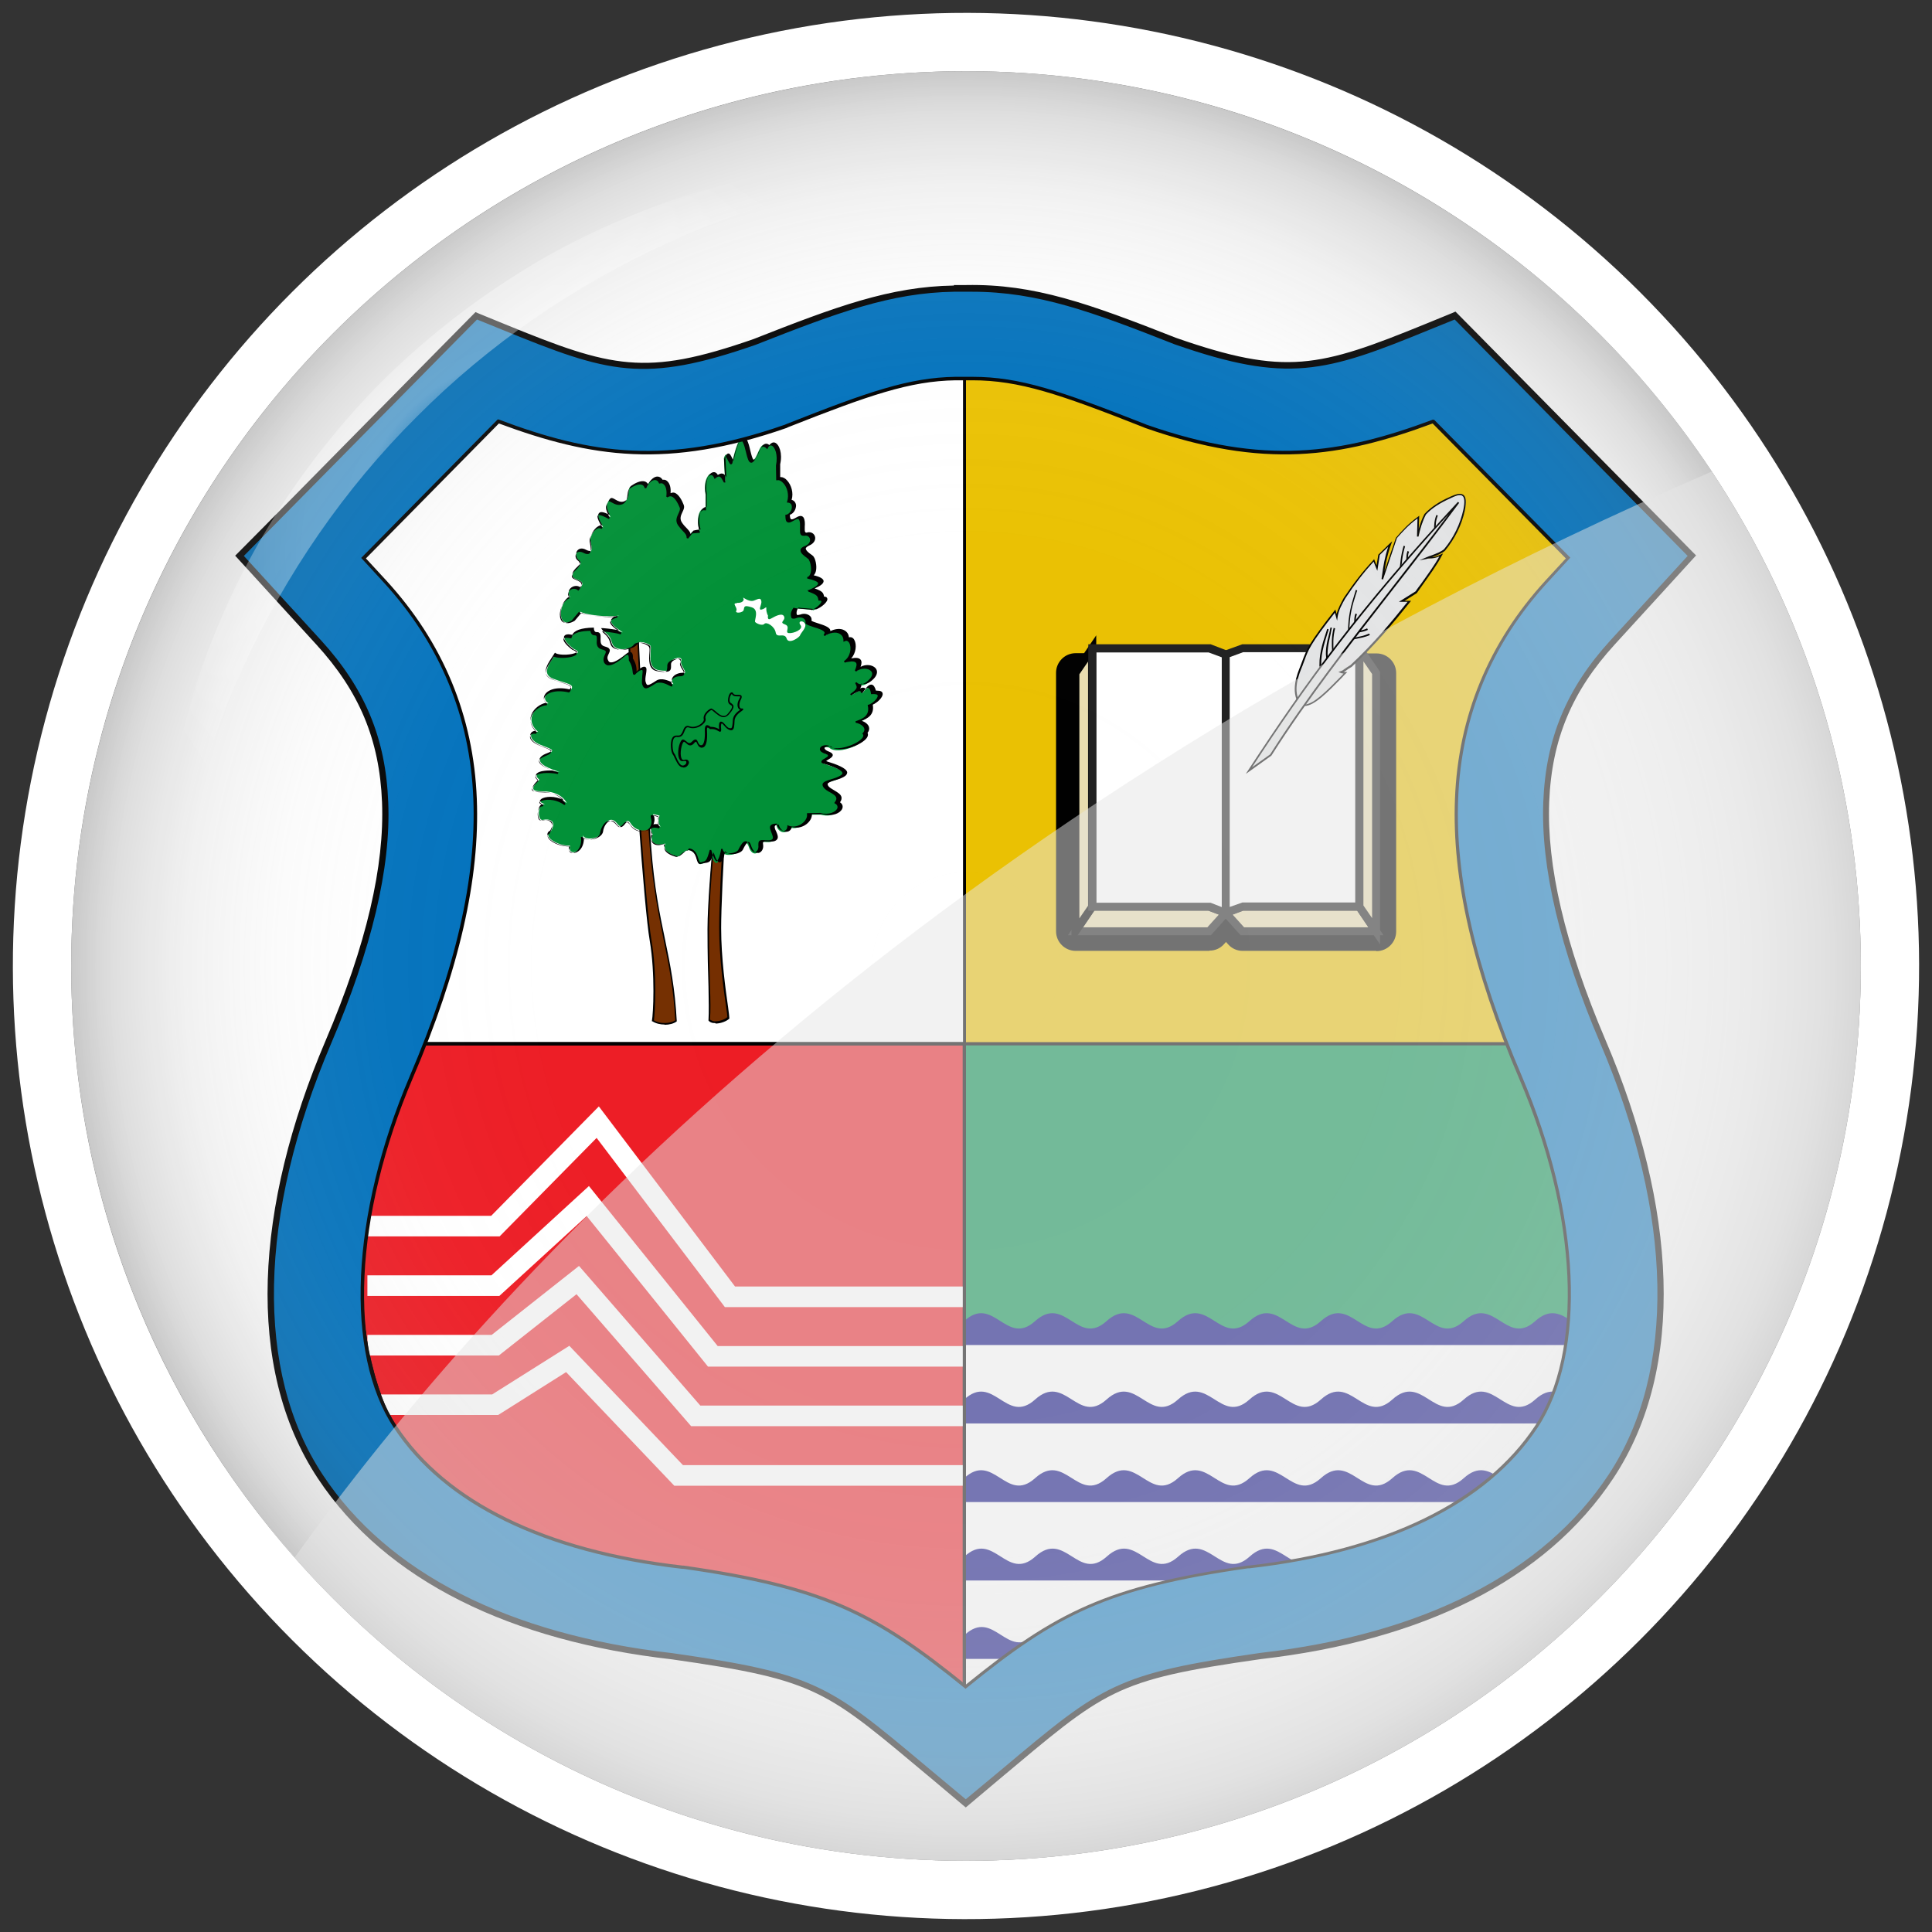 <svg xmlns="http://www.w3.org/2000/svg" xmlns:xlink="http://www.w3.org/1999/xlink" width="77.88" height="77.88" viewBox="0 0 77.88 77.88"><rect x="0" y="0" width="77.88" height="77.88" fill="#333333" stroke="none"/><defs><style>      .uuid-22e46950-4733-466f-abd2-0647f228628a, .uuid-3aceeae8-5eb0-41c2-bb83-c5b78f82617f {        fill: #fff;      }      .uuid-3aceeae8-5eb0-41c2-bb83-c5b78f82617f, .uuid-cef1349a-d0e8-4234-9c3a-0bca14bf81c8, .uuid-82607f6a-7014-489e-91df-b035e76a3e5c, .uuid-18a8ffb4-7c8e-467a-a78e-2900a5ec12c2, .uuid-fbf55849-f1f0-4561-9dfe-c84d0aa9afbf, .uuid-9b2efc8f-aeff-468a-be5b-3eee9817934a, .uuid-26e492da-7b3c-4dd7-9e13-496741787763 {        fill-rule: evenodd;      }      .uuid-37ec3832-0486-445e-947d-8a3573c5be0b {        isolation: isolate;      }      .uuid-cef1349a-d0e8-4234-9c3a-0bca14bf81c8 {        fill: #e3e4e5;      }      .uuid-d901f825-188d-4dc3-9720-a097b50d2cd0 {        clip-path: url(#uuid-8ab842c6-1037-42af-b76c-720080f74ea9);      }      .uuid-858c2328-be0e-4951-98dc-57e030e5b10a {        fill: #009036;      }      .uuid-82607f6a-7014-489e-91df-b035e76a3e5c {        fill: #ed1c24;      }      .uuid-18a8ffb4-7c8e-467a-a78e-2900a5ec12c2 {        fill: #eac102;      }      .uuid-b1c55596-d3fa-46e9-b60c-5324276182f2 {        fill: #0071bc;      }      .uuid-b166c771-4117-4e9a-89f5-efca9e524f36 {        fill: #202020;      }      .uuid-63684a8c-2a81-48ee-928f-152e8d05e393 {        fill: url(#uuid-58f4d35e-dc2c-4312-842d-e6b8c9e80280);        opacity: .3;      }      .uuid-63684a8c-2a81-48ee-928f-152e8d05e393, .uuid-8d31be23-4008-479f-905d-59945cea100b {        mix-blend-mode: multiply;      }      .uuid-8d31be23-4008-479f-905d-59945cea100b {        fill: #e6e6e6;        opacity: .5;      }      .uuid-b5a1fe76-aec5-4337-8266-505617e34a37 {        fill: url(#uuid-f8b34730-feff-4013-bdff-77e2b70964ce);        opacity: .69;      }      .uuid-fbf55849-f1f0-4561-9dfe-c84d0aa9afbf {        fill: #008f4c;      }      .uuid-9b2efc8f-aeff-468a-be5b-3eee9817934a {        fill: #00007d;      }      .uuid-ea1264dc-e189-4ec7-8d65-7a87b3250476 {        fill: #606060;      }      .uuid-26e492da-7b3c-4dd7-9e13-496741787763 {        fill: #e9ddaf;      }      .uuid-6139a5ed-5d6b-4b5a-9eb3-175a1cc40f26 {        fill: #742e00;      }    </style><clipPath id="uuid-8ab842c6-1037-42af-b76c-720080f74ea9"><circle class="uuid-22e46950-4733-466f-abd2-0647f228628a" cx="38.94" cy="38.94" r="36.07"></circle></clipPath><radialGradient id="uuid-58f4d35e-dc2c-4312-842d-e6b8c9e80280" data-name="Degradado sin nombre 31" cx="38.94" cy="38.94" fx="38.94" fy="38.94" r="36.07" gradientUnits="userSpaceOnUse"><stop offset="0" stop-color="#fff" stop-opacity="0"></stop><stop offset=".48" stop-color="#fafafa" stop-opacity=".03"></stop><stop offset=".65" stop-color="#e9e9e9" stop-opacity=".12"></stop><stop offset=".77" stop-color="#ccc" stop-opacity=".28"></stop><stop offset=".87" stop-color="#a3a3a3" stop-opacity=".5"></stop><stop offset=".96" stop-color="#6e6e6e" stop-opacity=".8"></stop><stop offset="1" stop-color="#4a4a4a"></stop></radialGradient><radialGradient id="uuid-f8b34730-feff-4013-bdff-77e2b70964ce" data-name="Degradado sin nombre 67" cx="22.28" cy="22.28" fx="22.28" fy="22.28" r="16.65" gradientUnits="userSpaceOnUse"><stop offset="0" stop-color="#fff" stop-opacity="0"></stop><stop offset=".21" stop-color="#fff" stop-opacity="0"></stop><stop offset=".28" stop-color="#fff" stop-opacity=".03"></stop><stop offset=".34" stop-color="#fff" stop-opacity=".08"></stop><stop offset=".38" stop-color="#fff" stop-opacity=".15"></stop><stop offset=".42" stop-color="#fff" stop-opacity=".23"></stop><stop offset=".45" stop-color="#fff" stop-opacity=".34"></stop><stop offset=".48" stop-color="#fff" stop-opacity=".46"></stop><stop offset=".49" stop-color="#fff" stop-opacity=".5"></stop><stop offset=".6" stop-color="#fff" stop-opacity=".49"></stop><stop offset=".69" stop-color="#fff" stop-opacity=".45"></stop><stop offset=".77" stop-color="#fff" stop-opacity=".38"></stop><stop offset=".85" stop-color="#fff" stop-opacity=".29"></stop><stop offset=".92" stop-color="#fff" stop-opacity=".17"></stop><stop offset=".99" stop-color="#fff" stop-opacity=".03"></stop><stop offset="1" stop-color="#fff" stop-opacity="0"></stop></radialGradient></defs><g class="uuid-37ec3832-0486-445e-947d-8a3573c5be0b"><g id="uuid-d55bf784-628d-491c-a8fd-8a5dceaceebc" data-name="Capa 1"><g><g><circle class="uuid-22e46950-4733-466f-abd2-0647f228628a" cx="38.94" cy="38.94" r="38.42" transform="translate(-16.13 38.94) rotate(-45)"></circle><circle class="uuid-ea1264dc-e189-4ec7-8d65-7a87b3250476" cx="38.94" cy="38.94" r="36.07"></circle><g><circle class="uuid-22e46950-4733-466f-abd2-0647f228628a" cx="38.94" cy="38.94" r="36.07"></circle><g class="uuid-d901f825-188d-4dc3-9720-a097b50d2cd0"><g id="uuid-4b577e37-a0e1-4409-83bf-f1bfffde67d8" data-name="g3921"><g id="uuid-6c611a29-c42b-406d-b66a-b29ffe21c64e" data-name="g12224-4"><g><path id="uuid-75ec0b91-4926-4935-971b-d36b61de094a" data-name="path2174-8" class="uuid-22e46950-4733-466f-abd2-0647f228628a" d="m38.49,13.48c-2.2.04-4.1.72-7.4,2.02-4.7,1.64-7.04,1.2-11.45-.6l-7.44,7.55,2.01,2.19c3.99,4.35,4.21,9.94.73,18.09-2.68,6.28-2.86,12.17-.49,15.77,2.32,3.51,6.77,5.74,12.86,6.43,6.09.87,7.2,1.66,11.62,5.36,4.42-3.7,5.53-4.49,11.62-5.36,6.08-.69,10.53-2.92,12.86-6.43,2.38-3.6,2.2-9.49-.48-15.77-3.48-8.14-3.25-13.74.73-18.09l2.01-2.19-7.45-7.55c-4.41,1.8-6.74,2.24-11.44.6-3.52-1.39-5.45-2.07-7.84-2.02-.15,0-.3,0-.45,0Z"></path><path d="m38.94,72.35l-1.01-.84c-4.27-3.58-5.15-4.19-10.84-5.01-6.52-.74-11.36-3.21-13.94-7.12-2.67-4.04-2.54-10.49.35-17.26,3.21-7.51,3.07-12.57-.44-16.41l-3.02-3.3,9.23-9.36.98.4c4.27,1.74,6.14,2.03,10.34.57,3.22-1.27,5.36-2.07,7.89-2.11h0c.17,0,.33,0,.5,0,2.66-.05,4.83.73,8.39,2.13,4.13,1.44,6,1.15,10.27-.59l.97-.4,9.24,9.36-3.02,3.3c-3.51,3.84-3.65,8.9-.44,16.41,2.89,6.76,3.02,13.21.35,17.26-2.59,3.92-7.43,6.38-13.99,7.13-5.64.81-6.51,1.42-10.79,5l-1.01.84ZM14.37,22.49l1,1.09c4.4,4.81,4.72,11.09,1.02,19.77-2.47,5.79-2.71,11.13-.62,14.29,2.06,3.11,6.11,5.1,11.72,5.74,6.03.86,7.63,1.73,11.45,4.88,3.82-3.15,5.41-4.01,11.4-4.87,5.65-.64,9.71-2.63,11.77-5.74,2.09-3.16,1.86-8.5-.62-14.29-3.71-8.68-3.38-14.96,1.02-19.77l1-1.09-5.67-5.74c-4.09,1.57-6.82,1.89-11.57.24-3.6-1.42-5.21-1.99-7.29-1.93-.2,0-.33,0-.46,0-1.89.03-3.53.61-6.85,1.91-4.8,1.68-7.54,1.36-11.64-.21l-5.66,5.74Z"></path></g><g><path id="uuid-7024e13f-8fc4-47a2-863e-cee125932714" data-name="path6632" class="uuid-82607f6a-7014-489e-91df-b035e76a3e5c" d="m16.09,42.07h22.79v27.64c-9.22-7.3-30.3-2.57-22.79-27.64Z"></path><path d="m38.94,69.85l-.1-.08c-2.65-2.1-6.37-3.23-9.97-4.31-4.46-1.35-9.07-2.74-11.82-6.02-3.09-3.68-3.43-9.36-1.02-17.38v-.05h22.91v27.84Zm-22.8-27.71c-2.37,7.95-2.04,13.58,1.01,17.21,2.73,3.24,7.32,4.63,11.76,5.98,3.56,1.08,7.24,2.19,9.9,4.25v-27.44h-22.67Z"></path></g><path id="uuid-4617ecf5-4715-4814-b3dd-bbcb25b73540" data-name="path7519" class="uuid-fbf55849-f1f0-4561-9dfe-c84d0aa9afbf" d="m62.17,42.07h-23.29v27.64c9.22-7.3,33.38-3.07,23.29-27.64Z"></path><g><path id="uuid-b629fedb-21cd-410e-b8e0-98373441a049" data-name="path8408" class="uuid-18a8ffb4-7c8e-467a-a78e-2900a5ec12c2" d="m38.88,42.07h22.74c-5.77-9.25,5.37-15.49,2.96-18.98l-6.56-9.49c-3.38,2.53-5.22,4.58-19.14-1.56v30.02Z"></path><path d="m61.74,42.14h-22.92V11.95l.09.04c13.35,5.89,15.59,4.2,18.69,1.86.13-.1.25-.19.38-.29l.05-.04.04.05,6.57,9.49c.96,1.38-.14,3.14-1.52,5.37-2.21,3.55-4.96,7.98-1.44,13.62l.06.1Zm-22.79-.13h22.56c-3.46-5.66-.59-10.28,1.5-13.65,1.36-2.18,2.43-3.91,1.52-5.22l-6.53-9.43c-.11.08-.22.17-.33.25-3.13,2.36-5.39,4.07-18.73-1.8v29.86Z"></path></g><path class="uuid-22e46950-4733-466f-abd2-0647f228628a" d="m38.88,59.89h-11.7l-4.36-4.58-2.74,1.73h-5.28v-.83h5.04l3.11-1.96,4.58,4.81h11.34v.83Zm0-2.4h-11.02l-4.62-5.32-3.13,2.47h-5.3v-.83h5.01l3.52-2.78,4.89,5.63h10.64v.83Zm0-2.4h-10.34l-4.89-6.07-3.52,3.22h-5.32v-.83h5l3.93-3.6,5.19,6.45h9.95v.83Zm0-2.4h-9.66l-5.17-6.82-3.91,3.97h-5.33v-.83h4.99l4.34-4.41,5.49,7.26h9.25v.83Z"></path><g id="uuid-dff0041b-2e1d-47e7-b89e-5bb2d9ce983d" data-name="g7058-8"><g id="uuid-96955727-2a86-4b00-8531-3d745d46088b" data-name="g2051"><path d="m48.74,38.33h-5.38c-.43,0-.79-.35-.79-.79v-10.42c0-.43.35-.79.79-.79h6.06c.43,0,.79.35.79.79v9.67c0,.19-.07.38-.2.53l-.67.74c-.15.17-.36.26-.58.26Zm-4.6-1.57h4.25l.24-.26v-8.58h-4.49v8.85Z"></path><path d="m55.47,38.33h-5.38c-.22,0-.43-.09-.58-.26l-.67-.74c-.13-.14-.2-.33-.2-.53v-9.67c0-.43.35-.79.79-.79h6.06c.43,0,.79.35.79.79v10.42c0,.43-.35.79-.79.79Zm-5.04-1.57h4.25v-8.85h-4.49v8.58l.24.26Z"></path><g><path id="uuid-9ac89613-2e5b-427a-8700-15c3f7529c2e" data-name="buchs-1" class="uuid-26e492da-7b3c-4dd7-9e13-496741787763" d="m44.03,36.55l-.67.99h5.38l.67-.74-.67-.25h-4.71Z"></path><path class="uuid-b166c771-4117-4e9a-89f5-efca9e524f36" d="m48.81,37.7h-5.76l.89-1.32h4.85s.9.34.9.34l-.88.98Zm-5.15-.32h5.01l.46-.51-.42-.16h-4.6l-.45.67Z"></path></g><g><path id="uuid-743572db-099e-4913-87fc-d6a2a43c7d2d" data-name="buchs-2" class="uuid-26e492da-7b3c-4dd7-9e13-496741787763" d="m54.8,36.55h-4.71l-.67.25.67.74h5.38l-.67-.99Z"></path><path class="uuid-b166c771-4117-4e9a-89f5-efca9e524f36" d="m55.77,37.7h-5.76l-.88-.98.95-.34h4.8l.89,1.32Zm-5.62-.32h5.01l-.45-.67h-4.6l-.42.16.46.51Z"></path></g><g><path id="uuid-472414aa-fc54-4885-a3db-d8914f2bfecf" data-name="buchs-3" class="uuid-26e492da-7b3c-4dd7-9e13-496741787763" d="m55.47,27.12l-.67-.99v10.42l.67.99v-10.42Z"></path><path class="uuid-b166c771-4117-4e9a-89f5-efca9e524f36" d="m55.63,38.07l-1-1.47v-10.99l1,1.47v10.99Zm-.67-1.57l.35.51v-9.84l-.35-.51v9.84Z"></path></g><g><path id="uuid-602a2c8e-8a51-4358-a2e3-9ee211aee772" data-name="buchs-4" class="uuid-26e492da-7b3c-4dd7-9e13-496741787763" d="m43.35,27.12v10.42l.67-.99v-10.42l-.67.99Z"></path><path d="m43.19,38.07v-10.99l1-1.47v10.99l-1,1.47Zm.32-10.89v9.84l.35-.51v-9.84l-.35.51Z"></path></g><g><path id="uuid-b82c3f30-7827-49bb-beb1-1417faf07a2a" data-name="bucho-1" class="uuid-3aceeae8-5eb0-41c2-bb83-c5b78f82617f" d="m44.03,36.55h4.71l.67.25v-10.42l-.67-.25h-4.71v10.42Z"></path><path class="uuid-b166c771-4117-4e9a-89f5-efca9e524f36" d="m49.57,37.03l-.86-.32h-4.84v-10.74h4.93s.78.3.78.3v10.76Zm-5.38-.64h4.61s.46.18.46.18v-10.07l-.54-.2h-4.52v10.09Z"></path></g><g><path id="uuid-c77a625c-55d2-4bca-bfd2-a77bf7c68fbf" data-name="bucho-2" class="uuid-3aceeae8-5eb0-41c2-bb83-c5b78f82617f" d="m49.41,36.8l.67-.25h4.71v-10.42h-4.71l-.67.25v10.42Z"></path><path class="uuid-b166c771-4117-4e9a-89f5-efca9e524f36" d="m49.25,37.03v-10.76l.83-.3h4.87v10.74h-4.84l-.86.32Zm.32-10.54v10.07l.51-.18h4.55v-10.09h-4.52l-.54.2Z"></path></g></g></g><g id="uuid-3a2985a8-1ed7-4972-852b-a991396cc832" data-name="g7072-2"><path id="uuid-737e85e9-5478-488f-a9c5-4226367aaf1a" data-name="path2866" class="uuid-3aceeae8-5eb0-41c2-bb83-c5b78f82617f" d="m63.98,53.74l-25.1-.17v18.17c9.22-7.3,27.29-4.66,25.1-18Z"></path><path id="uuid-e09e54f0-decb-4ec4-9c16-f67dffb2fd2d" data-name="path4853" class="uuid-9b2efc8f-aeff-468a-be5b-3eee9817934a" d="m64.76,53.26c-1.16,1.04-1.67-1.1-2.88,0-1.16,1.04-1.67-1.1-2.88,0-1.16,1.04-1.67-1.1-2.88,0-1.16,1.04-1.67-1.1-2.88,0-1.16,1.04-1.67-1.1-2.88,0-1.16,1.04-1.67-1.1-2.88,0-1.16,1.04-1.67-1.1-2.88,0-1.16,1.04-1.67-1.1-2.88,0-1.16,1.04-1.67-1.1-2.86,0v.96h25.09l.79-.96Z"></path><path id="uuid-129d8937-dc0f-41ea-bc53-3a86d89a02f8" data-name="path5795" class="uuid-9b2efc8f-aeff-468a-be5b-3eee9817934a" d="m64.76,56.42c-1.16,1.04-1.67-1.1-2.88,0-1.16,1.04-1.67-1.1-2.88,0-1.16,1.04-1.67-1.1-2.88,0-1.16,1.04-1.67-1.1-2.88,0-1.16,1.04-1.67-1.1-2.88,0-1.16,1.04-1.67-1.1-2.88,0-1.16,1.04-1.67-1.1-2.88,0-1.16,1.04-1.67-1.1-2.88,0-1.16,1.04-1.67-1.1-2.86,0v.96h25.09l.79-.96Z"></path><path id="uuid-9b1c9a96-a6ab-4894-a1ee-101ce07bda5b" data-name="path5797" class="uuid-9b2efc8f-aeff-468a-be5b-3eee9817934a" d="m61.88,59.59c-1.16,1.04-1.67-1.1-2.88,0-1.16,1.04-1.67-1.1-2.88,0-1.16,1.04-1.67-1.1-2.88,0-1.16,1.04-1.67-1.1-2.88,0-1.16,1.04-1.67-1.1-2.88,0-1.16,1.04-1.67-1.1-2.88,0-1.16,1.04-1.67-1.1-2.88,0-1.16,1.04-1.67-1.1-2.86,0v.96h21.86l1.14-.96h0Z"></path><path id="uuid-f6ca0572-ae43-47a0-8bd8-b736cd3147c3" data-name="path5799" class="uuid-9b2efc8f-aeff-468a-be5b-3eee9817934a" d="m53.25,62.75c-1.16,1.04-1.67-1.1-2.88,0-1.16,1.04-1.67-1.1-2.88,0-1.16,1.04-1.67-1.1-2.88,0-1.16,1.04-1.67-1.1-2.88,0-1.16,1.04-1.67-1.1-2.86,0v.96h12.18l2.19-.96Z"></path><path id="uuid-6b89106e-75d1-43e9-a56a-b0c9f69aec47" data-name="path5801" class="uuid-9b2efc8f-aeff-468a-be5b-3eee9817934a" d="m44.62,65.91c-1.16,1.04-1.67-1.1-2.88,0-1.16,1.04-1.67-1.1-2.86,0v.96h4.7l1.04-.96Z"></path></g><g id="uuid-b7383c16-9a0f-4cb0-b93d-b2f12f9ba39c" data-name="g5011"><g><path id="uuid-aef02119-f29a-4621-b75a-45175f286776" data-name="path5026" class="uuid-cef1349a-d0e8-4234-9c3a-0bca14bf81c8" d="m52.39,28.37c-.4-.56,0-1.36.09-1.59.21-.54.19-.68,1.34-2.14l.07.24c.05-.28.18-.52.32-.76.43-.64.79-1.09,1.18-1.52l.13.31.08-.53c.15-.14.29-.27.45-.44-.2.52-.25.97-.32,1.43l.57-1.68c.24-.29.51-.58.89-.84l-.02.79c.05-.24.13-.56.3-.9.23-.25.58-.48,1.02-.67.28-.12.72-.35.55.5-.12.51-.35,1.08-.79,1.61-.17.14-.47.23-.73.34.19-.04.28.01.59-.14-.24.46-.65.99-1.01,1.5l-.58.36h.31c-.73.91-1.4,1.73-2.35,2.61-.26.15-.28.2-.42.25.05.02.19.03.19.03-.72.73-1.44,1.52-1.86,1.25h0Z"></path><path d="m52.58,28.46c-.08,0-.15-.02-.21-.06h0c-.37-.54-.07-1.25.05-1.55.01-.03.02-.05.03-.08.02-.06.04-.11.06-.16.16-.42.25-.68,1.28-1.99l.04-.05.05.18c.06-.23.18-.45.29-.65.41-.61.76-1.06,1.19-1.52l.03-.04.1.25.07-.43h0c.15-.15.29-.28.45-.44l.11-.1-.05.14c-.14.38-.21.73-.26,1.06l.46-1.34c.24-.28.51-.58.89-.85l.05-.04-.02.53c.06-.21.13-.41.23-.6h0c.24-.26.59-.5,1.03-.69l.04-.02c.17-.07.37-.16.5-.06.11.08.12.29.06.62-.13.6-.4,1.14-.8,1.63-.13.11-.33.19-.52.26.09,0,.19-.03.35-.11l.09-.04-.05.09c-.19.37-.5.79-.79,1.2-.07.1-.15.21-.22.31h0s-.49.31-.49.31h.26s-.04.05-.04.05c-.69.86-1.39,1.71-2.35,2.61-.12.07-.18.11-.23.15-.04.03-.07.05-.1.06.03,0,.06,0,.08,0h.07s-.05.05-.05.05c-.06.06-.12.12-.17.18-.57.58-1.11,1.14-1.51,1.14Zm-.17-.11c.05.03.11.05.17.05.37,0,.9-.55,1.46-1.12.04-.04.08-.08.12-.13-.04,0-.1-.01-.13-.03l-.08-.03.08-.03c.08-.02.11-.05.18-.1.05-.04.12-.08.23-.15.93-.87,1.62-1.7,2.3-2.55h-.35s.67-.42.67-.42c.07-.1.14-.2.22-.3.27-.38.55-.76.74-1.11-.17.07-.27.08-.37.08-.05,0-.09,0-.14.02l-.3.06.28-.12c.07-.03.14-.06.21-.08.19-.07.39-.15.51-.25.39-.47.65-1.01.78-1.6.06-.3.05-.49-.04-.55-.09-.08-.28,0-.43.07l-.04.02c-.43.19-.77.41-1,.66-.14.27-.23.56-.3.89h-.06s.02-.73.02-.73c-.35.25-.6.53-.83.79l-.56,1.67-.06-.02.02-.14c.05-.37.11-.75.25-1.16-.12.12-.23.22-.34.33l-.1.64-.15-.37c-.41.45-.75.89-1.14,1.48-.13.23-.27.47-.31.75l-.02.15-.09-.32c-.99,1.26-1.08,1.51-1.23,1.93-.02.05-.04.1-.06.16,0,.02-.02.05-.03.08-.12.29-.41.98-.06,1.48Z"></path></g><g><path id="uuid-ba068002-93a8-4a29-af52-0df7a84ef163" data-name="path5028" class="uuid-cef1349a-d0e8-4234-9c3a-0bca14bf81c8" d="m53.23,27.02c-.06-.6.13-1.13.3-1.66"></path><path d="m53.2,27.02c-.06-.56.1-1.06.26-1.54l.04-.13.06.02-.04.13c-.15.48-.31.97-.25,1.51h-.06Z"></path></g><g><path id="uuid-4fa17426-17d0-43ee-84df-91e6b8cd9dcd" data-name="path5030" class="uuid-cef1349a-d0e8-4234-9c3a-0bca14bf81c8" d="m53.51,26.62c-.09-.41.05-.86.15-1.31"></path><path d="m53.48,26.63c-.08-.34,0-.72.1-1.09.02-.08.04-.16.05-.24h.06c-.02.09-.04.17-.05.25-.08.36-.17.73-.1,1.06h-.06Z"></path></g><g><path id="uuid-aa9bc13a-55bd-4107-a561-271f8a14ace1" data-name="path5032" class="uuid-cef1349a-d0e8-4234-9c3a-0bca14bf81c8" d="m53.73,26.27c-.02-.3-.03-.61.06-.95"></path><path d="m53.7,26.27c-.02-.29-.03-.61.06-.96l.06.02c-.09.34-.08.65-.06.94h-.06Z"></path></g><g><path id="uuid-d81fb538-cc70-411f-8e0f-35fe884e1928" data-name="path5034" class="uuid-cef1349a-d0e8-4234-9c3a-0bca14bf81c8" d="m54.37,25.51c0-.8.17-1.23.32-1.72"></path><path d="m54.4,25.51h-.06c0-.71.13-1.13.26-1.55.02-.06.04-.12.05-.18l.06.02c-.02.06-.04.12-.06.18-.13.41-.26.83-.26,1.53Z"></path></g><g><path id="uuid-218476cf-51d2-4d54-86fb-2ae1ef29f4b6" data-name="path5036" class="uuid-cef1349a-d0e8-4234-9c3a-0bca14bf81c8" d="m54.62,25.23c0-.17-.02-.34.04-.49"></path><path d="m54.65,25.23h-.06s0-.08,0-.12c0-.13,0-.26.05-.38l.06.03c-.05.11-.05.23-.04.35,0,.04,0,.08,0,.13Z"></path></g><g><path id="uuid-24765607-d3cb-44ab-822b-641da712773f" data-name="path5038" class="uuid-cef1349a-d0e8-4234-9c3a-0bca14bf81c8" d="m56.45,23.05c.02-.31.04-.61.16-1.04"></path><path d="m56.48,23.05h-.06s0-.03,0-.03c.02-.29.04-.6.16-1.02l.06.02c-.12.41-.14.71-.16,1v.03Z"></path></g><g><path id="uuid-6047b1a0-2e93-4bb0-ac42-b9dcae3e594a" data-name="path5040" class="uuid-cef1349a-d0e8-4234-9c3a-0bca14bf81c8" d="m57.84,21.37c0-.18-.01-.35.09-.6"></path><path d="m57.81,21.37v-.03c0-.17,0-.34.09-.58l.06.02c-.09.23-.09.39-.08.56v.03h-.06Z"></path></g><g><path id="uuid-16164161-6ded-4743-a93c-2ba5de2778a6" data-name="path5042" class="uuid-cef1349a-d0e8-4234-9c3a-0bca14bf81c8" d="m56.71,22.71c0-.17-.02-.34.04-.49"></path><path d="m56.75,22.71h-.06s0-.08,0-.12c0-.13,0-.26.05-.38l.06.03c-.05.11-.05.23-.04.35,0,.04,0,.08,0,.13Z"></path></g><g><path id="uuid-ee53c4e6-3cf1-4d06-bbfb-9bfc50c33de2" data-name="path5044" class="uuid-cef1349a-d0e8-4234-9c3a-0bca14bf81c8" d="m54.56,25.75c.13-.03.37-.06.65-.17"></path><path d="m54.57,25.78l-.02-.06s.08-.02.12-.03c.14-.03.32-.06.52-.15l.03.06c-.21.09-.4.12-.54.15-.05,0-.09.02-.12.03Z"></path></g><g><path id="uuid-378cd800-de47-4cb3-9063-80655d12ffa5" data-name="path5046" class="uuid-cef1349a-d0e8-4234-9c3a-0bca14bf81c8" d="m54.79,25.45c.09-.01.21-.03.34-.09"></path><path d="m54.79,25.48v-.06c.11-.01.22-.04.32-.09l.03.06c-.1.05-.22.08-.35.1Z"></path></g><g><path id="uuid-b8150fdc-3615-44ee-88db-794d73accd7d" data-name="path5048" class="uuid-cef1349a-d0e8-4234-9c3a-0bca14bf81c8" d="m50.35,31.05l.88-.62c2.22-3.5,5.11-6.84,7.57-10.18-3.85,4.16-6.08,7.18-8.44,10.81Z"></path><path d="m50.23,31.18l.09-.14c2.31-3.54,4.52-6.58,8.45-10.81l.05.04c-.86,1.16-1.78,2.35-2.68,3.5-1.69,2.17-3.44,4.41-4.89,6.69h0s-1.02.73-1.02.73Zm8.17-10.46c-3.61,3.94-5.74,6.86-7.93,10.21l.73-.52c1.45-2.28,3.2-4.52,4.89-6.69.77-.99,1.56-2,2.31-3Z"></path></g></g><g><path id="uuid-3bf5aa91-c90d-428c-baa8-6d79ed41c4d8" data-name="path120" class="uuid-6139a5ed-5d6b-4b5a-9eb3-175a1cc40f26" d="m25.34,25.6c.19,4.48.64,10.92.88,12.3.24,1.38.14,3,.1,3.24.29.19.74.14.93,0-.14-2.62-.78-3.82-1.03-7.01-.19-2.48-.5-7.86-.5-8.53,0-.67-.38,0-.38,0Z"></path><path d="m26.79,41.3c-.17,0-.35-.04-.49-.13h-.02s0-.03,0-.03c.05-.25.14-1.86-.09-3.23-.23-1.33-.68-7.66-.88-12.3h0s0-.02,0-.02c.03-.05.19-.31.31-.31,0,0,.01,0,.02,0,.07.02.11.12.11.33,0,.67.31,6.06.5,8.53.12,1.61.34,2.69.56,3.74.21,1.01.4,1.97.47,3.27v.02s-.01.01-.01.01c-.11.08-.29.13-.48.13Zm-.43-.17c.25.16.67.13.86,0-.07-1.29-.26-2.24-.47-3.25-.21-1.05-.43-2.14-.56-3.75-.19-2.47-.5-7.86-.5-8.54,0-.23-.05-.26-.06-.26,0,0,0,0,0,0-.06,0-.17.14-.25.27.2,4.65.65,10.96.88,12.29.23,1.35.15,2.92.1,3.23Z"></path></g><g><path id="uuid-d0b5f816-0e40-408c-ac25-39b09db03316" data-name="path122" class="uuid-6139a5ed-5d6b-4b5a-9eb3-175a1cc40f26" d="m28.59,41.11c.05-.67-.05-1.62-.05-3.67s.68-8.71,1.07-10c.38-1.29.24.1.24.1-.52,2.43-.83,8.24-.83,9.86s.33,3.43.33,3.62c-.14.14-.62.29-.76.1Z"></path><path d="m28.83,41.24s-.03,0-.04,0c-.1,0-.18-.04-.23-.1h0s0-.02,0-.02c.02-.34.01-.76,0-1.35-.02-.59-.04-1.31-.04-2.32,0-1.99.68-8.71,1.07-10.01.17-.59.22-.58.27-.57.03,0,.1.02.04.68-.53,2.48-.83,8.36-.83,9.86,0,1.21.18,2.49.28,3.19.03.23.05.39.05.44h0s0,.02,0,.02c-.1.1-.34.2-.55.2Zm-.21-.14s.09.06.17.07c.01,0,.02,0,.04,0,.18,0,.4-.08.49-.17,0-.06-.02-.21-.05-.41-.1-.69-.28-1.99-.28-3.2,0-1.5.29-7.39.83-9.87.02-.24.04-.52.01-.59-.02.03-.08.14-.19.51-.39,1.3-1.06,8.01-1.06,9.99,0,1,.02,1.73.04,2.32.02.58.03,1,0,1.34Z"></path></g><path id="uuid-63c4f887-4c6d-40c1-b1f7-424ee37de679" data-name="path124" class="uuid-858c2328-be0e-4951-98dc-57e030e5b10a" d="m24.69,23.48s.04.03.06.05c0-.04,0-.07,0-.1l-.05.06Z"></path><g><path id="uuid-bc9977aa-cf1b-4bbd-a147-3451b7d0d83f" data-name="path126" class="uuid-858c2328-be0e-4951-98dc-57e030e5b10a" d="m29.84,28.16c-.13.24-.06.43.06.42.12-.02-.31.14-.33.45-.02.31-.03.39-.18.35-.15-.04-.31-.4-.36-.19-.05.21.07.33-.08.23-.15-.1-.31-.08-.31-.08,0,0-.2-.2-.19.09.01.28,0,.69-.2.66-.2-.03-.11-.39-.34-.16-.23.23-.33-.24-.45-.02-.12.22-.17.79.08.74.25-.05.17.24-.03.25-.2,0-.3-.42-.38-.52-.08-.09-.15-.77.16-.71.31.06.2-.47.48-.37.28.1.66-.17.61-.33-.05-.15.19-.37.28-.38.09-.01.41.51.68.19.27-.32.18-.33.06-.43-.12-.11.03-.53.12-.38.09.15.44-.04.31.2h0Zm-3.25,4.72c-.06-.01-.13-.04-.19-.05-.18-.05.05.1-.09.42-.14.31-.65.31-.88-.05-.23-.37-.28.37-.55,0-.28-.37-.55,0-.6.31-.04.29-.7.4-.78.16.09.74-.65.88-.52.42-.6,0-1.11-.42-.78-.57.28-.47-.09-.52-.32-.47-.22.05-.23-.66.09-.64-.55-.12.25-.5.88-.04-.18-.31-.51-.47-.97-.47s-.51-.1-.14-.47c-.37-.31.28-.42.83-.31-1.02-.31-.92-.57-.51-.73.42-.16.09-.21-.28-.37-.51-.21-.46-.57-.09-.52-.65-.57.05-1.15.42-1.15-.37-.21,0-.73.88-.52.23-.26-.14-.26-.69-.47-.55-.21-.05-.73.09-.99.28.16,1.29,0,.74-.21-.42-.31-.55-.63-.05-.52.06-.21.42-.29.82-.29,0,.1.05.18.14.18.3-.01-.08.46.31.57.39.11-.02.26.1.53.12.27.52-.02.78-.24.26-.22.22.17.22.17,0,0,.14.18.16.44.02.26.05.02.29-.07.24-.09.01.38.08.59.07.21.16.16.47-.04.31-.2.78.21.68.07-.11-.14.02-.37.36-.39.33-.01-.11-.31-.03-.53.08-.22-.44-.09-.46.13-.01.22.05.34-.46.25-.51-.1-.24-.88-.32-.98-.08-.1-.47-.24-.58-.06-.11.18-.86.36-.97-.06-.08-.33-.24-.35-.39-.55.36.02.7.08.83.13-.42-.26-.74-.52-.14-.68-.44.09-1.41-.03-1.56-.15l-.28.34c-.67.42-.67-.68-.15-.94-.2-.26.16-.52.39-.33.36-.41-.33-.3-.29-.55.03-.26.49-.41.26-.59-.23-.18-.1-.55.26-.37.36.18.23-.26.2-.44-.03-.18.29-.7.52-.52-.16-.26-.49-.85.29-.41-.23-.48-.16-.48-.07-.67.1-.18.29.18.59.07.29-.11.13-.52.29-.63.16-.11.56-.33.65,0,.18-.41.47-.44.57-.22.18-.06.36.16.3.57.25-.21.46.23.53.42.08.2-.26.42-.08.71.18.28.37.33.35.54l.16-.2s.26-.03.3-.04c-.15-.43-.03-.96.24-.91v-.56c-.13-.65.24-1.07.4-.71.2-.2.3-.02.39.19l-.05-.94c.14-.47.28.39.35.1.07-.29.28-1.15.46-.84.18.31.18.99.39.81.21-.18.25-.84.58-.52.16-.37.53.05.39.71v.56c.28-.05.6.48.45.91.3.03.21.5-.07.55,0,.57.42-.05.55.16.14.21-.09.68.18.63.28-.05.42.31.05.47-.37.16,0,.37.14.47.14.1.23.73-.05.78.28.05.87.21.06.52v.02c.4.13.4.19.43.35.05,0,.09,0,.12.03.07.08-.16.31-.42.42-.02-.03-.69-.06-.72-.08-.03.03-.05.06-.07.11-.04.09-.04.17-.01.24.04.03.1.03.19,0,.21-.08.44.05.39.24.12.13.98.23.71.5.42-.26.81-.13.81.21.32-.16.42.6,0,.86.44-.1.62-.05.44.37.37-.29.95-.03.58.37-.3.31-.5.21-.57.11.08.18.14.23-.21.49.25-.16.44-.26.44-.08.18-.26.35-.34.42.03.58-.05.09.44-.14.5.11.48-.3.59-.51.67.38.09.45.33.3.48.23.31-1.08.86-1.41.52-.21-.08-.53.1-.12.26.42.16-.35.31-.09.39.25.08,1.02.31.74.52-.28.21-.88.21-.72.44.16.23.74.29.46.65.32.18-.05.6-.62.44h-.5c.05.31-.42.67-.8.5-.02.34-.44.23-.48-.08-.51,0,.05.47-.14.63-.18.16-.6-.1-.55.21.05.31-.28.47-.42.05-.14-.42-.32,0-.42.16-.09.16-.65.26-.69-.05-.05.31-.18.99-.46.05-.14.52-.18.47-.37.52-.18.05-.09-.37-.37-.52-.28-.16-.42.26-.6.21-.18-.05-.6-.21-.46-.52-.42.16-.65-.1-.51-.37-.14-.21-.09-.42.32-.31-.09-.09-.1-.25-.06-.4h0Z"></path><path d="m28.23,34.83c-.09,0-.12-.1-.15-.2-.03-.12-.08-.26-.21-.33-.14-.08-.24,0-.34.1-.08.07-.16.14-.25.11-.15-.04-.4-.14-.49-.31-.03-.06-.03-.12-.02-.19-.2.06-.37.03-.46-.08-.08-.09-.09-.21-.03-.33-.04-.07-.06-.13-.07-.19-.07.06-.16.09-.26.1-.22.02-.44-.1-.56-.29-.04-.06-.07-.09-.1-.09h0s-.07.04-.1.09c-.05.06-.1.12-.17.12h0c-.06,0-.11-.04-.17-.12-.08-.11-.17-.16-.26-.13-.14.04-.26.25-.28.43-.03.18-.26.3-.48.32-.02,0-.04,0-.06,0-.1,0-.18-.02-.23-.06,0,.3-.13.49-.27.56-.1.06-.2.06-.27,0-.04-.03-.09-.09-.06-.23-.44-.01-.83-.24-.87-.44-.01-.05-.01-.13.11-.19.09-.16.11-.28.06-.35-.06-.08-.23-.09-.36-.06-.05.01-.1,0-.13-.05-.08-.11-.09-.36,0-.51.03-.05.06-.08.1-.1-.05-.02-.09-.06-.09-.09,0-.02,0-.07.07-.12.14-.09.53-.14.9.06-.19-.21-.47-.32-.85-.32-.26,0-.38-.03-.41-.11-.03-.08.03-.2.22-.39-.09-.08-.11-.16-.08-.22.06-.13.35-.17.66-.16-.35-.14-.53-.27-.53-.41,0-.11.1-.21.32-.29.17-.06.17-.1.17-.1,0-.03-.15-.09-.26-.13-.06-.02-.13-.05-.2-.08-.32-.13-.42-.32-.39-.45.02-.07.09-.14.22-.14-.25-.26-.24-.49-.18-.65.1-.26.37-.44.59-.48-.08-.08-.11-.18-.07-.28.09-.23.47-.39,1.02-.26.04-.05.05-.08.05-.11-.02-.06-.17-.11-.36-.17-.11-.03-.24-.07-.38-.13-.14-.05-.23-.13-.26-.23-.06-.2.1-.44.23-.64.04-.06.08-.12.11-.17l.02-.03.03.02c.17.1.68.07.83-.03.02-.01.03-.02.03-.03,0,0,0-.04-.14-.09h0c-.22-.17-.43-.4-.38-.53.04-.08.15-.1.33-.06.08-.18.36-.28.84-.29h.03s0,.03,0,.03c0,.07.03.15.1.15,0,0,.01,0,.02,0,.05,0,.08.01.11.04.05.05.04.13.04.21,0,.14-.02.28.17.33.11.03.17.06.19.11.03.06,0,.11-.03.18-.04.08-.08.16-.03.26.02.05.05.08.09.09.01,0,.02,0,.04,0,.1,0,.27-.07.6-.34.08-.07.15-.09.2-.07.08.04.08.2.07.25.03.04.14.21.15.45,0,.04,0,.06,0,.08,0,0,.01-.01.02-.02.04-.04.11-.11.22-.16.05-.02.09-.02.12,0,.06.04.04.15.02.29-.02.11-.04.24-.01.32.02.07.04.1.07.11,0,0,.01,0,.02,0,.06,0,.18-.07.33-.17.21-.14.49,0,.64.06-.02-.05-.02-.11.01-.17.06-.12.21-.2.4-.21.07,0,.09-.02.09-.02.01-.02-.03-.09-.06-.15-.06-.1-.13-.22-.09-.33,0-.03,0-.04,0-.05-.02-.02-.1-.03-.2.01-.09.03-.19.1-.19.19,0,.02,0,.05,0,.07,0,.08,0,.16-.06.2-.06.05-.19.05-.44,0-.39-.07-.36-.53-.34-.79,0-.08.01-.18,0-.2-.04-.06-.22-.14-.36-.14h-.02c-.07,0-.12.03-.15.07-.07.11-.33.21-.57.21-.04,0-.08,0-.12,0-.18-.03-.3-.12-.34-.27-.05-.21-.14-.29-.23-.38-.05-.04-.1-.09-.15-.16l-.04-.06h.07c.25.02.48.05.65.09-.21-.15-.34-.28-.32-.4,0-.05.05-.1.12-.14-.45.02-1.12-.07-1.31-.17l-.27.32c-.21.13-.34.11-.41.07-.11-.06-.16-.2-.16-.38,0-.23.12-.53.36-.67-.07-.11-.05-.24.04-.33.09-.09.26-.13.39-.04.06-.07.08-.13.07-.17-.01-.05-.09-.09-.17-.12-.11-.04-.24-.1-.22-.23.02-.12.11-.22.2-.3.07-.07.13-.13.13-.18,0-.03-.02-.05-.05-.08-.14-.11-.15-.28-.09-.38.06-.09.19-.15.38-.04.08.04.14.05.17.03.06-.05.02-.25,0-.37,0-.03,0-.05-.01-.07-.02-.14.13-.45.32-.55.05-.03.11-.04.16-.04-.23-.39-.15-.47-.13-.49.06-.07.2-.04.43.08-.16-.34-.13-.41-.05-.55.01-.02.02-.04.03-.06.02-.04.04-.06.07-.07.05-.02.11.02.18.06.1.06.22.12.35.07.15-.06.17-.2.18-.35.01-.11.02-.22.11-.28.13-.09.37-.23.55-.17.05.02.1.06.13.11.1-.19.24-.31.37-.31h0c.09,0,.16.05.21.13.06-.01.13,0,.18.05.11.09.16.27.14.49.05-.02.1-.03.15-.02.18.05.32.33.38.49.04.1,0,.19-.05.29-.06.13-.12.26-.03.41.07.11.14.18.2.24.07.08.14.14.16.24l.11-.14s.1-.03.29-.05c-.09-.31-.06-.67.08-.83.05-.05.11-.08.17-.08h0v-.53c-.08-.43.05-.81.24-.86.04-.01.13-.03.21.11.06-.05.12-.07.18-.06.07.01.12.07.16.15l-.04-.79h0c.03-.12.07-.17.12-.17h0c.07,0,.11.1.16.2.02.03.04.08.05.1,0,0,0-.01,0-.03.11-.45.24-.9.4-.93,0,0,0,0,.01,0,.04,0,.08.03.11.08.08.13.12.31.16.48.04.16.08.33.13.35,0,0,.03,0,.05-.02.07-.06.12-.17.17-.29.07-.16.13-.3.25-.33.06-.01.11,0,.17.06.08-.13.17-.12.21-.11.18.06.32.43.22.87v.52h.02c.09,0,.19.05.27.15.15.17.26.48.17.77.1.02.17.11.18.22,0,.15-.09.33-.25.38,0,.13.03.17.05.18.04.02.12-.02.19-.06.1-.06.23-.12.31-.01.06.1.06.24.05.37,0,.1-.01.2.03.23.02.01.04.02.08,0,.14-.03.26.04.3.16.04.12-.02.28-.23.37-.06.03-.13.07-.14.12,0,.08.14.19.23.25.02.01.04.03.05.04.11.08.18.42.13.62-.02.08-.05.13-.09.17.26.06.39.14.4.23,0,.1-.11.19-.36.3.32.11.35.18.38.33.04,0,.09.01.11.04.01.02.03.04.02.09-.03.12-.24.3-.44.38h-.03s-.01,0-.01,0c-.04-.01-.25-.03-.39-.04-.18-.01-.25-.02-.29-.03-.02.03-.04.05-.05.08-.03.07-.04.14-.02.21.03.02.08.01.15-.01.13-.05.27-.03.37.05.06.05.09.12.07.2.05.04.16.07.28.11.22.07.45.15.48.27,0,.01,0,.03,0,.04.21-.1.42-.12.57-.03.11.06.17.16.18.28.09-.02.17.01.22.11.1.18.07.53-.13.74.21-.04.32-.02.38.05.05.06.05.16,0,.29.22-.12.48-.08.6.05.1.11.08.27-.06.42-.17.18-.31.22-.4.22,0,0-.01,0-.02,0-.03,0-.07,0-.1-.02.02.07.02.13-.04.2.07-.03.12-.04.17-.02.02,0,.03.02.04.04.1-.13.19-.19.27-.17.07.02.12.1.16.24.02,0,.04,0,.05,0,.14,0,.21.04.22.12.02.15-.23.38-.4.44.08.42-.22.57-.45.65.16.06.27.15.3.26.02.08,0,.16-.06.23.03.06.04.17-.13.31-.32.27-1.09.49-1.34.24-.09-.03-.19,0-.24.03-.02.01-.03.03-.02.05,0,.01.02.07.18.13.1.04.14.08.15.13,0,.07-.08.13-.17.18-.03.02-.08.05-.1.07,0,0,.01,0,.03.01.39.12.79.27.82.44,0,.05-.02.1-.07.14-.11.09-.28.14-.42.18-.14.04-.28.09-.3.15,0,0,0,.03.02.07.05.08.15.13.25.19.13.08.26.15.29.27.01.06,0,.13-.06.21.1.07.13.16.09.26-.08.18-.38.32-.76.22h-.46c0,.15-.08.29-.22.4-.14.11-.37.19-.59.11-.03.14-.12.19-.21.2h0c-.13,0-.28-.11-.32-.29-.08,0-.13.02-.15.05-.03.05,0,.14.05.23.05.12.11.26.01.34-.09.08-.22.06-.33.06-.09,0-.16-.01-.2.02-.02.02-.02.05-.01.1.03.19-.07.31-.17.34-.01,0-.03,0-.04,0-.09,0-.2-.07-.27-.28-.04-.13-.08-.16-.1-.16,0,0,0,0,0,0-.07,0-.16.16-.21.26-.01.02-.02.04-.03.06-.07.12-.34.2-.52.16-.08-.02-.15-.05-.19-.11-.08.44-.18.44-.21.45h0c-.09,0-.17-.12-.25-.4-.1.36-.16.39-.3.42-.02,0-.04,0-.06.01-.01,0-.03,0-.04,0Zm-.46-.63s.09.01.14.04c.16.09.2.25.24.37.04.13.06.16.11.15.02,0,.04-.01.06-.02.13-.03.17-.04.29-.48h.06c.12.42.2.46.23.46h0s.12-.14.17-.5h.06c.01.09.07.15.18.17.17.03.4-.04.45-.13.01-.02.02-.04.03-.06.07-.13.16-.29.27-.29,0,0,0,0,0,0,.07,0,.12.07.16.2.06.19.17.25.23.23.07-.02.14-.12.12-.27,0-.07,0-.12.03-.16.05-.06.15-.05.25-.04.11,0,.21.02.28-.04.05-.05.02-.13-.03-.26-.04-.11-.09-.22-.04-.29.04-.05.11-.08.23-.08h.03v.03c.03.16.16.26.27.26h0c.09,0,.14-.07.15-.18v-.05s.04.02.04.02c.21.09.43.01.56-.09.14-.11.21-.25.19-.37v-.04s.53-.01.53-.01h0c.38.1.63-.05.69-.18.03-.08,0-.15-.09-.2l-.03-.02.02-.03c.05-.07.08-.13.06-.18-.02-.09-.13-.15-.25-.22-.11-.06-.21-.12-.27-.21-.03-.05-.04-.09-.03-.13.03-.09.17-.13.35-.19.14-.04.3-.09.4-.17.05-.04.05-.07.05-.08-.03-.15-.58-.33-.77-.38-.04-.01-.08-.03-.08-.07,0-.05.05-.09.13-.13.06-.04.15-.09.14-.12,0,0-.01-.04-.11-.07-.14-.05-.21-.11-.22-.18,0-.04.01-.08.05-.11.07-.06.21-.08.31-.04h.01c.22.24.96.02,1.26-.23.08-.07.16-.16.1-.24l-.02-.02.02-.02c.05-.05.08-.12.06-.18-.03-.11-.16-.19-.35-.24v-.06s.04-.01.04-.01c.22-.08.55-.2.45-.62v-.03s.02,0,.02,0c.15-.03.4-.26.38-.37,0-.05-.09-.07-.24-.06h-.03s0-.03,0-.03c-.02-.13-.06-.21-.11-.22,0,0,0,0-.01,0-.04,0-.11.03-.23.21l-.06-.02s0-.05-.02-.06c0,0-.01,0-.02,0-.07,0-.24.1-.35.17l-.04-.05c.31-.22.29-.27.22-.41l-.02-.04.06-.03s.06.08.16.08h.01c.11,0,.23-.07.35-.2.12-.13.14-.25.06-.33-.11-.12-.39-.14-.6.02l-.05-.04c.07-.16.09-.27.04-.32-.07-.08-.29-.04-.45,0l-.03-.06c.27-.17.32-.56.21-.74-.03-.05-.09-.11-.18-.06l-.05.02v-.05c0-.12-.05-.21-.15-.27-.15-.09-.39-.05-.61.09l-.04-.05s.05-.06.04-.09c-.02-.09-.26-.17-.44-.22-.15-.05-.27-.09-.32-.14h-.01s0-.03,0-.03c.01-.06,0-.11-.05-.16-.07-.06-.19-.08-.3-.04-.1.04-.17.04-.22,0h0s0-.02,0-.02c-.03-.09-.03-.17.01-.26.02-.04.04-.08.07-.12l.02-.02.02.02s.17.02.29.03c.28.02.38.03.41.05.2-.08.37-.25.39-.33,0-.02,0-.03,0-.03-.02-.02-.06-.02-.09-.02h-.03v-.03c-.03-.15-.04-.2-.4-.33h0s-.04-.06-.04-.06h.04c.36-.15.39-.24.39-.27,0-.07-.17-.14-.44-.2v-.06c.07-.01.11-.07.14-.17.05-.21-.03-.5-.1-.56-.02-.01-.03-.02-.05-.04-.11-.08-.27-.19-.26-.31,0-.07.07-.13.18-.17.19-.08.22-.2.2-.29-.02-.08-.11-.15-.22-.12-.06,0-.1,0-.13-.03-.06-.05-.05-.16-.05-.29,0-.12.01-.25-.04-.33-.04-.06-.11-.02-.22.04-.09.05-.18.1-.25.06-.06-.03-.08-.12-.08-.27v-.03h.03c.14-.03.24-.19.23-.32,0-.05-.02-.16-.16-.17h-.04s.01-.04.01-.04c.09-.27,0-.58-.15-.74-.08-.09-.17-.14-.25-.12h-.04s-.01-.59-.01-.59c.09-.44-.04-.76-.18-.81-.08-.02-.13.06-.15.11l-.02.04-.03-.03c-.06-.06-.11-.08-.15-.07-.08.02-.14.15-.2.29-.05.12-.11.24-.18.31-.04.04-.08.05-.11.04-.09-.03-.13-.19-.18-.39-.04-.16-.08-.34-.15-.46-.01-.02-.04-.05-.06-.05h0c-.06,0-.17.17-.34.88,0,.04-.02.08-.06.09,0,0,0,0,0,0-.04,0-.07-.06-.12-.15-.02-.05-.08-.16-.1-.16h0s-.03,0-.06.11l.05.93h-.06c-.06-.11-.11-.23-.19-.24-.04,0-.09.02-.15.07l-.03.03-.02-.04c-.02-.05-.07-.14-.15-.11-.14.04-.27.37-.18.8v.61s-.05,0-.05,0c-.06-.01-.11,0-.15.06-.13.15-.16.51-.05.81v.04s-.06,0-.06,0c-.14.01-.23.02-.25.03l-.16.2-.06-.02c0-.12-.05-.18-.14-.27-.06-.06-.13-.14-.21-.25-.12-.18-.04-.34.02-.47.04-.09.08-.17.05-.24-.05-.12-.18-.41-.34-.45-.05-.01-.1,0-.15.04l-.05-.03c.03-.23-.01-.42-.11-.5-.04-.04-.09-.05-.15-.03h-.03s-.01-.02-.01-.02c-.03-.08-.09-.12-.16-.12h0c-.1,0-.24.09-.35.33h-.06c-.02-.08-.06-.12-.12-.14-.15-.05-.39.09-.49.16-.06.04-.07.13-.08.23-.02.15-.04.33-.22.4-.17.06-.3-.01-.41-.07-.05-.03-.11-.06-.13-.05,0,0-.02,0-.03.03-.01.02-.02.04-.03.06-.07.13-.1.17.1.58l-.04.04c-.34-.19-.42-.16-.44-.14-.04.04,0,.19.19.5l-.05.04c-.05-.04-.12-.04-.18,0-.16.09-.31.37-.29.49,0,.02,0,.04.01.07.03.15.07.36-.02.43-.05.04-.13.03-.23-.02-.13-.07-.25-.06-.3.02-.05.08-.04.21.07.29.05.04.07.08.08.13,0,.08-.07.15-.15.23-.08.08-.17.16-.18.26,0,.08.06.11.18.16.09.04.19.08.21.16.02.07-.02.15-.11.25l-.02.02-.02-.02c-.11-.09-.25-.06-.33.02-.08.08-.08.18-.01.27l.02.03-.04.02c-.24.12-.35.41-.36.63,0,.15.04.27.13.32.08.04.2.02.34-.06l.3-.36.02.02c.14.11,1.1.24,1.53.15v.06c-.17.05-.28.11-.29.18-.02.12.22.29.45.44l-.03.06c-.12-.04-.42-.09-.75-.12.03.04.06.06.09.09.1.09.19.18.25.41.04.16.18.21.29.23.26.04.57-.08.63-.17.04-.06.11-.1.2-.1,0,0,.01,0,.02,0,.16,0,.36.09.41.16.03.04.03.11.02.25-.02.26-.05.66.29.73.22.04.34.05.39,0,.03-.02.03-.07.04-.15,0-.02,0-.05,0-.07,0-.12.12-.2.23-.24.09-.03.21-.05.27,0,.02.02.04.06.02.12-.03.08.03.19.09.28.05.08.09.16.06.21-.03.05-.1.06-.15.06-.2,0-.31.09-.34.17-.03.06-.02.11.01.16.01.02.03.04.01.07-.02.03-.04.01-.11-.02-.13-.07-.4-.2-.59-.07-.21.14-.33.2-.4.17-.05-.02-.08-.06-.11-.15-.03-.09,0-.23,0-.35.01-.09.03-.21,0-.23,0,0-.03,0-.05,0-.09.04-.16.1-.2.14-.03.04-.05.06-.09.05-.03-.01-.04-.05-.05-.15-.02-.25-.15-.42-.15-.43h0s0-.02,0-.02c0-.07,0-.18-.04-.2-.03-.01-.07,0-.13.06-.28.24-.49.36-.64.36-.02,0-.04,0-.05,0-.06-.02-.11-.06-.14-.12-.05-.13,0-.24.04-.32.02-.05.04-.09.03-.12-.01-.03-.06-.06-.15-.08-.24-.06-.22-.25-.21-.39,0-.07,0-.13-.02-.16-.01-.01-.04-.02-.07-.02h0c-.09,0-.15-.06-.17-.18-.32,0-.7.06-.76.27v.03s-.04,0-.04,0c-.16-.03-.26-.03-.28.02-.03.07.08.24.35.44.12.04.17.09.18.14,0,.02,0,.06-.06.09-.16.1-.65.14-.86.05-.03.04-.06.09-.09.14-.12.18-.28.41-.22.58.03.08.1.14.22.19.14.05.27.09.38.13.23.07.37.12.4.21.01.05,0,.11-.07.19h-.01s-.02,0-.02,0c-.53-.12-.89.02-.97.21-.04.09,0,.19.11.25l-.02.06c-.21,0-.52.19-.62.45-.08.22,0,.44.22.64l-.03.06c-.13-.02-.22.02-.24.09-.03.1.08.26.35.37.07.03.13.05.19.08.19.07.3.11.3.19,0,.06-.06.1-.21.16-.18.07-.28.15-.27.22,0,.08.11.24.78.45l-.02.06c-.41-.08-.84-.04-.9.09-.03.05.04.12.09.17l.03.02-.03.03c-.18.17-.25.29-.23.34.03.07.27.07.35.07.47,0,.81.16,1,.49l-.05.04c-.39-.28-.83-.23-.97-.14-.03.02-.04.04-.04.05,0,.02.05.05.16.08v.06s-.02,0-.02,0c-.06,0-.11.03-.15.1-.08.14-.06.36,0,.44.03.03.05.03.07.03.14-.03.34-.03.42.09.07.1.05.24-.06.43h0s0,.01,0,.01c-.07.03-.09.07-.08.13.04.16.41.39.85.39h.04v.04c-.04.09-.03.16.02.2.05.04.12.03.2-.01.14-.08.27-.28.23-.61h.06c.02.06.12.1.24.1.02,0,.04,0,.05,0,.19-.02.4-.11.42-.26.03-.2.16-.44.33-.49.08-.02.2,0,.33.16.05.06.09.09.12.09h0s.09-.05.13-.1c.04-.05.09-.11.15-.11h0s.1.04.15.12c.12.2.32.27.47.27.01,0,.02,0,.03,0,.15-.01.27-.09.32-.21.07-.15.04-.27.02-.34,0-.04-.02-.07,0-.1.02-.02.06-.02.1,0,.02,0,.04.01.06.02.04.01.08.03.12.04h.03s0,.04,0,.04c-.05.15-.03.29.05.36l-.03.06c-.17-.04-.29-.04-.33.03-.04.05-.02.14.05.24v.02s0,.02,0,.02c-.05.1-.05.2.02.28.07.08.22.13.45.04l.04.04c-.03.07-.03.14,0,.2.07.16.34.25.45.28.06.01.12-.04.19-.1.08-.07.17-.15.28-.15Zm-1.41-1.35s0,.02,0,.03c.02.07.05.19-.02.35.05-.01.12-.02.22,0-.04-.08-.05-.2-.02-.32-.03,0-.06-.02-.09-.03-.02,0-.04-.01-.06-.02-.02,0-.03,0-.03,0Zm1.16-1.92c-.15,0-.24-.21-.32-.37-.03-.07-.06-.13-.08-.15-.07-.08-.12-.48-.02-.66.04-.08.12-.11.21-.1.01,0,.03,0,.04,0,.09,0,.13-.07.18-.19.04-.11.1-.25.27-.18.17.06.38-.02.5-.14.06-.06.08-.11.07-.15-.02-.06,0-.13.04-.21.07-.11.19-.21.27-.22h0s.08.04.15.1c.09.08.22.2.34.2,0,0,0,0,.01,0,.06,0,.11-.03.16-.09.12-.14.17-.23.17-.28,0-.03-.02-.05-.07-.08-.01,0-.02-.02-.04-.03-.07-.06-.06-.2-.03-.31.01-.04.05-.15.12-.16,0,0,0,0,0,0,.02,0,.05,0,.07.05.03.05.1.05.16.05h.03c.06,0,.12,0,.14.04.02.04,0,.1-.02.14h0c-.08.15-.08.28-.04.34.01.02.03.03.06.03,0,0,.02,0,.03,0,.01,0,.03,0,.04.02.01.03-.01.04-.06.08-.09.06-.28.2-.29.39-.01.23-.02.33-.08.37-.04.03-.09.02-.13,0-.07-.02-.14-.09-.2-.16-.03-.04-.09-.1-.11-.1h0s0,0-.02.04c-.02.08,0,.15,0,.2,0,.04,0,.07-.02.09-.03.02-.06,0-.11-.03-.14-.09-.29-.07-.29-.07h-.02s-.01,0-.01,0c-.03-.03-.07-.06-.1-.06,0,0,0,0,0,0-.01,0-.03.04-.02.12.02.36-.02.57-.11.65-.03.03-.08.04-.12.04-.1-.02-.14-.1-.17-.17-.01-.03-.03-.06-.04-.07h0s-.04,0-.09.07c-.14.15-.25.05-.32-.02-.03-.02-.06-.05-.08-.05h0s-.03.02-.04.04c-.09.17-.13.54-.04.66.02.03.05.04.09.03.1-.03.15,0,.17.04.03.04.03.09,0,.14-.03.06-.09.13-.2.13h0Zm-.25-1.23s-.08.02-.11.07c-.09.16-.04.53.01.59.03.03.06.09.09.17.06.14.15.33.26.33h0c.07,0,.12-.05.14-.09.01-.03.01-.06,0-.08-.02-.02-.06-.02-.11-.01-.06.01-.12,0-.15-.06-.11-.15-.06-.56.04-.73.02-.04.05-.07.08-.08.05,0,.09.03.14.07.07.06.13.12.23.02.06-.06.1-.09.14-.09,0,0,0,0,.01,0,.05,0,.07.05.09.1.03.06.05.12.12.13.03,0,.05,0,.07-.02.05-.05.11-.19.09-.6,0-.1.02-.16.06-.18.06-.03.14.03.17.06.05,0,.19,0,.32.08.01,0,.02.01.03.02,0,0,0,0,0,0,0-.05-.02-.13,0-.22,0-.02.02-.08.06-.09,0,0,.01,0,.02,0,.05,0,.1.05.16.12.05.06.11.13.17.14.05.01.07,0,.08,0,.04-.03.05-.15.06-.32.01-.21.2-.35.3-.42-.03,0-.05-.03-.07-.05-.05-.07-.07-.22.04-.4h0c.03-.06.03-.07.03-.08,0-.01-.06-.01-.1-.01h-.01c-.08,0-.17,0-.22-.08,0-.01-.01-.02-.01-.02h0s-.04.04-.07.11c-.03.1-.03.21.01.24.01.01.02.02.04.03.05.04.08.07.09.12,0,.07-.04.16-.18.32-.06.07-.13.11-.2.12-.15.01-.29-.12-.4-.21-.04-.03-.09-.08-.1-.08-.04,0-.16.09-.22.19-.02.04-.05.1-.03.15.02.06,0,.14-.09.22-.13.13-.37.22-.57.15-.1-.04-.14.02-.19.15-.04.1-.09.23-.24.23-.02,0-.03,0-.05,0-.01,0-.02,0-.03,0Z"></path></g><path id="uuid-d93cd88d-f9f7-4703-afdb-264ecd97d09d" data-name="path128" class="uuid-22e46950-4733-466f-abd2-0647f228628a" d="m29.7,24.3c.22.02.32-.1.26-.19-.06-.09.22.18.43.1.22-.09.27-.11.3.02.03.13-.15.38.01.34.16-.03.2-.17.19-.02,0,.15.07.27.07.27,0,0-.05.22.13.11.19-.11.46-.24.52-.07.06.16-.22.22.03.31.25.09-.03.33.16.35.19.02.6-.15.47-.32-.13-.17.1-.21.18-.06.08.15-.17.37-.2.47-.03.09-.46.38-.54.13-.08-.26-.4.01-.44-.24-.04-.25-.37-.45-.46-.35-.08.09-.33-.02-.37-.08-.04-.06.18-.49-.14-.59-.32-.1-.29-.02-.32.1-.02.13-.37.16-.3.04.07-.12-.2-.32.02-.3Z"></path><path d="m38.94,69.85l-.1-.08c-2.65-2.1-6.37-3.23-9.97-4.31-4.46-1.35-9.07-2.74-11.82-6.02-3.09-3.68-3.43-9.36-1.02-17.38v-.05h22.91v27.84Zm-22.8-27.71c-2.37,7.95-2.04,13.58,1.01,17.21,2.73,3.24,7.32,4.63,11.76,5.98,3.56,1.08,7.24,2.19,9.9,4.25v-27.44h-22.67Z"></path></g><path id="uuid-da10d64a-8fe0-4072-a4e9-f8fc6b9a35f0" data-name="path5047-4" d="m38.46,11.51c-2.59.04-4.76.85-8.09,2.16-2.21.77-3.62,1.05-5.03.93s-2.81-.64-4.96-1.52l-1.1-.45-.11-.05-.09.09-.84.85-7.44,7.55-1.19,1.2-.13.13.12.13,1.14,1.25,2.01,2.2c1.72,1.88,2.55,3.82,2.65,6.36.1,2.54-.61,5.71-2.28,9.62-2.84,6.66-3.26,13.17-.31,17.63,2.75,4.16,7.83,6.57,14.28,7.3,5.96.85,6.17,1.23,10.58,4.91l1.14.96.12.1.12-.1,1.14-.96c4.41-3.69,4.67-4.07,10.63-4.92,6.45-.74,11.47-3.14,14.22-7.3,2.95-4.46,2.53-10.97-.31-17.63-1.67-3.91-2.38-7.08-2.28-9.62.1-2.54.93-4.48,2.65-6.36l2.01-2.2,1.14-1.25.12-.13-.13-.13-1.19-1.21-7.45-7.55-.84-.85-.09-.09-.11.05-1.1.45c-4.29,1.75-5.64,2.1-10.05.56-3.51-1.38-5.71-2.18-8.46-2.13-.04,0-.05,0-.07,0-.15,0-.3,0-.44,0Zm0,.38c.13,0,.28,0,.43,0,.03,0,.06,0,.08,0h0c2.68-.04,4.81.73,8.32,2.11h0c4.46,1.56,6.01,1.19,10.32-.57l.99-.4.75.76,7.45,7.55,1.06,1.08-1.02,1.12-2.01,2.2c-1.77,1.93-2.64,3.99-2.75,6.6-.11,2.62.62,5.84,2.31,9.78,2.82,6.59,3.19,12.98.35,17.28-2.67,4.03-7.57,6.4-13.95,7.13h0c-5.98.86-6.42,1.32-10.82,5l-1.02.86-1.02-.86c-4.4-3.68-4.8-4.14-10.77-5h0c-6.38-.73-11.34-3.11-14.01-7.14-2.84-4.3-2.47-10.69.35-17.28,1.68-3.94,2.41-7.16,2.31-9.78-.11-2.62-.98-4.67-2.75-6.6l-2.01-2.2-1.02-1.12,1.06-1.07,7.45-7.55.75-.76.99.4c2.15.88,3.59,1.42,5.07,1.54s2.96-.18,5.19-.96h0c3.32-1.31,5.45-2.09,7.96-2.13Z"></path><g><path id="uuid-2116912c-e35c-4f3b-b169-6cf846cfa5c1" data-name="path19564-5" class="uuid-b1c55596-d3fa-46e9-b60c-5324276182f2" d="m38.46,11.7c-2.55.04-4.7.84-8.02,2.15-4.44,1.55-5.82,1.17-10.12-.59l-1.1-.45-.84.85-7.44,7.55-1.19,1.2,1.14,1.25,2.01,2.19c1.75,1.91,2.59,3.91,2.7,6.49.1,2.58-.62,5.77-2.29,9.7-2.83,6.62-3.23,13.08-.33,17.45,2.71,4.09,7.73,6.49,14.14,7.22,5.97.85,6.28,1.27,10.68,4.95l1.14.96,1.14-.96c4.4-3.69,4.76-4.11,10.73-4.96,6.41-.73,11.38-3.12,14.09-7.21,2.9-4.38,2.5-10.83-.33-17.45-1.68-3.92-2.4-7.12-2.29-9.7.1-2.58.95-4.58,2.7-6.49l2.01-2.19,1.14-1.25-1.19-1.21-7.45-7.55-.84-.85-1.1.45c-4.3,1.76-5.75,2.11-10.18.57-3.51-1.38-5.68-2.17-8.39-2.12-.03,0-.05,0-.08,0-.15,0-.3,0-.44,0h0Zm.06,3.56c.13,0,.26,0,.37,0h.08c2.03-.05,3.65.52,7.15,1.9h.04s.03.03.03.03c4.54,1.58,7.63,1.28,11.58-.2l5.44,5.51-.87.95c-2.24,2.44-3.49,5.41-3.63,8.75-.13,3.34.77,7.02,2.57,11.24,2.54,5.94,2.5,11.28.63,14.09-1.94,2.93-5.81,4.99-11.57,5.64h-.03s-.03,0-.03,0c-5.64.81-7.71,1.86-11.36,4.82-3.66-2.96-5.73-4.01-11.37-4.82h-.05c-5.76-.66-9.63-2.72-11.57-5.65-1.86-2.82-1.9-8.16.64-14.09,1.8-4.22,2.71-7.89,2.57-11.24-.13-3.34-1.39-6.31-3.63-8.75l-.87-.95,5.44-5.51c3.95,1.47,7.05,1.78,11.59.2h.03s.04-.03.04-.03c3.28-1.29,4.93-1.87,6.78-1.9Z"></path><path d="m38.94,72.7l-1.65-1.38c-3.94-3.3-4.45-3.73-10.18-4.55-6.65-.76-11.55-3.26-14.19-7.25-2.76-4.18-2.64-10.56.33-17.52,1.62-3.8,2.39-7.05,2.29-9.67-.1-2.54-.93-4.53-2.68-6.44l-3.2-3.49.04-.04,1.19-1.2,8.31-8.43,1.14.47c4.2,1.71,5.61,2.14,10.08.58,3.31-1.3,5.47-2.11,8.04-2.15h0c.13,0,.29,0,.44,0,.02,0,.04,0,.05,0h.03c.07,0,.14,0,.21,0,2.66,0,4.87.82,8.2,2.13,4.52,1.58,5.93,1.15,10.14-.56l1.14-.47.87.88,8.68,8.8-3.2,3.49c-1.75,1.91-2.58,3.9-2.68,6.44-.1,2.62.67,5.87,2.29,9.67,2.97,6.95,3.09,13.34.32,17.52-2.63,3.98-7.52,6.49-14.13,7.24-5.78.83-6.29,1.26-10.32,4.64l-1.56,1.3ZM9.83,22.41l3.11,3.4c1.77,1.94,2.61,3.95,2.71,6.53.11,2.64-.67,5.91-2.3,9.72-2.95,6.91-3.08,13.25-.34,17.39,2.61,3.95,7.49,6.44,14.1,7.19,5.77.83,6.28,1.25,10.25,4.58l1.57,1.31,1.48-1.23c4.05-3.4,4.57-3.83,10.39-4.67,6.58-.75,11.43-3.23,14.04-7.18,2.74-4.14,2.62-10.48-.33-17.39-1.63-3.82-2.4-7.09-2.3-9.72.1-2.58.94-4.59,2.71-6.53l3.11-3.4-1.14-1.16-8.25-8.37-1.06.43c-4.15,1.7-5.68,2.16-10.23.57-3.32-1.31-5.52-2.12-8.16-2.12-.07,0-.14,0-.21,0h-.03s-.04,0-.06,0c-.15,0-.3,0-.43,0h0c-2.55.04-4.7.84-8,2.14-4.51,1.57-5.93,1.14-10.17-.59l-1.06-.43-.81.82-8.59,8.71Zm29.1,45.67l-.04-.03c-3.64-2.95-5.67-4-11.34-4.81h-.06c-5.56-.64-9.58-2.6-11.61-5.68-2-3.02-1.75-8.58.63-14.16,1.86-4.35,2.7-8.01,2.57-11.21-.13-3.31-1.35-6.24-3.61-8.71l-.91-.99.04-.04,5.46-5.54h.04c3.71,1.4,6.78,1.87,11.54.21l.07-.03c3.29-1.3,4.93-1.87,6.8-1.9h0c.14,0,.26,0,.38,0h.08c.08,0,.15,0,.23,0,1.92,0,3.56.57,6.95,1.9l.07.03c4.75,1.66,7.83,1.18,11.53-.2h.04s.03.01.03.01l5.48,5.55-.91.99c-2.26,2.47-3.48,5.4-3.61,8.71-.13,3.19.71,6.86,2.57,11.21,2.38,5.57,2.63,11.13.63,14.16-2.03,3.08-6.05,5.04-11.62,5.67h-.06c-5.65.81-7.69,1.86-11.32,4.81l-.04.03Zm-11.37-4.97c5.68.81,7.74,1.86,11.37,4.8,3.63-2.94,5.69-3.99,11.36-4.8h.05c5.53-.63,9.51-2.58,11.53-5.62,1.98-2.99,1.73-8.5-.64-14.03-1.86-4.36-2.71-8.05-2.58-11.26.13-3.34,1.36-6.3,3.64-8.79l.83-.9-5.37-5.44c-3.71,1.38-6.81,1.85-11.59.18l-.07-.03c-3.37-1.33-5-1.89-6.9-1.89-.07,0-.15,0-.22,0h-.08c-.12,0-.24,0-.37,0h0c-1.85.03-3.48.6-6.75,1.89l-.06.03c-4.79,1.67-7.88,1.2-11.6-.18l-5.36,5.44.83.9c2.28,2.49,3.51,5.45,3.64,8.79.13,3.21-.71,6.9-2.58,11.26-2.36,5.54-2.62,11.04-.64,14.03,2.01,3.04,6,4.99,11.52,5.62h.03s.01,0,.01,0Z"></path></g></g></g></g></g><g><path class="uuid-63684a8c-2a81-48ee-928f-152e8d05e393" d="m75.01,38.94c0,19.92-16.15,36.07-36.07,36.07-10.78,0-20.46-4.73-27.06-12.23-5.62-6.35-9.01-14.7-9.01-23.84C2.87,19.02,19.01,2.87,38.94,2.87c12.55,0,23.61,6.41,30.06,16.14,3.8,5.71,6.01,12.56,6.01,19.93Z"></path><path class="uuid-b5a1fe76-aec5-4337-8266-505617e34a37" d="m6.63,38.94c-.41-4.23.22-8.61,1.74-12.66,1.51-4.07,3.95-7.8,7.01-10.89,3.1-3.07,6.82-5.51,10.89-7.02,4.05-1.53,8.43-2.15,12.66-1.74-4.23.43-8.31,1.46-12.06,3.18-3.75,1.72-7.18,4.08-10.07,6.99-2.91,2.89-5.27,6.33-6.99,10.07-1.72,3.76-2.76,7.84-3.18,12.07Z"></path><path class="uuid-8d31be23-4008-479f-905d-59945cea100b" d="m75.01,38.94c0,19.92-16.15,36.07-36.07,36.07-10.78,0-20.46-4.73-27.06-12.23,8-11.17,25.18-29.96,57.12-43.77,3.8,5.71,6.01,12.56,6.01,19.93Z"></path></g></g></g></g></svg>